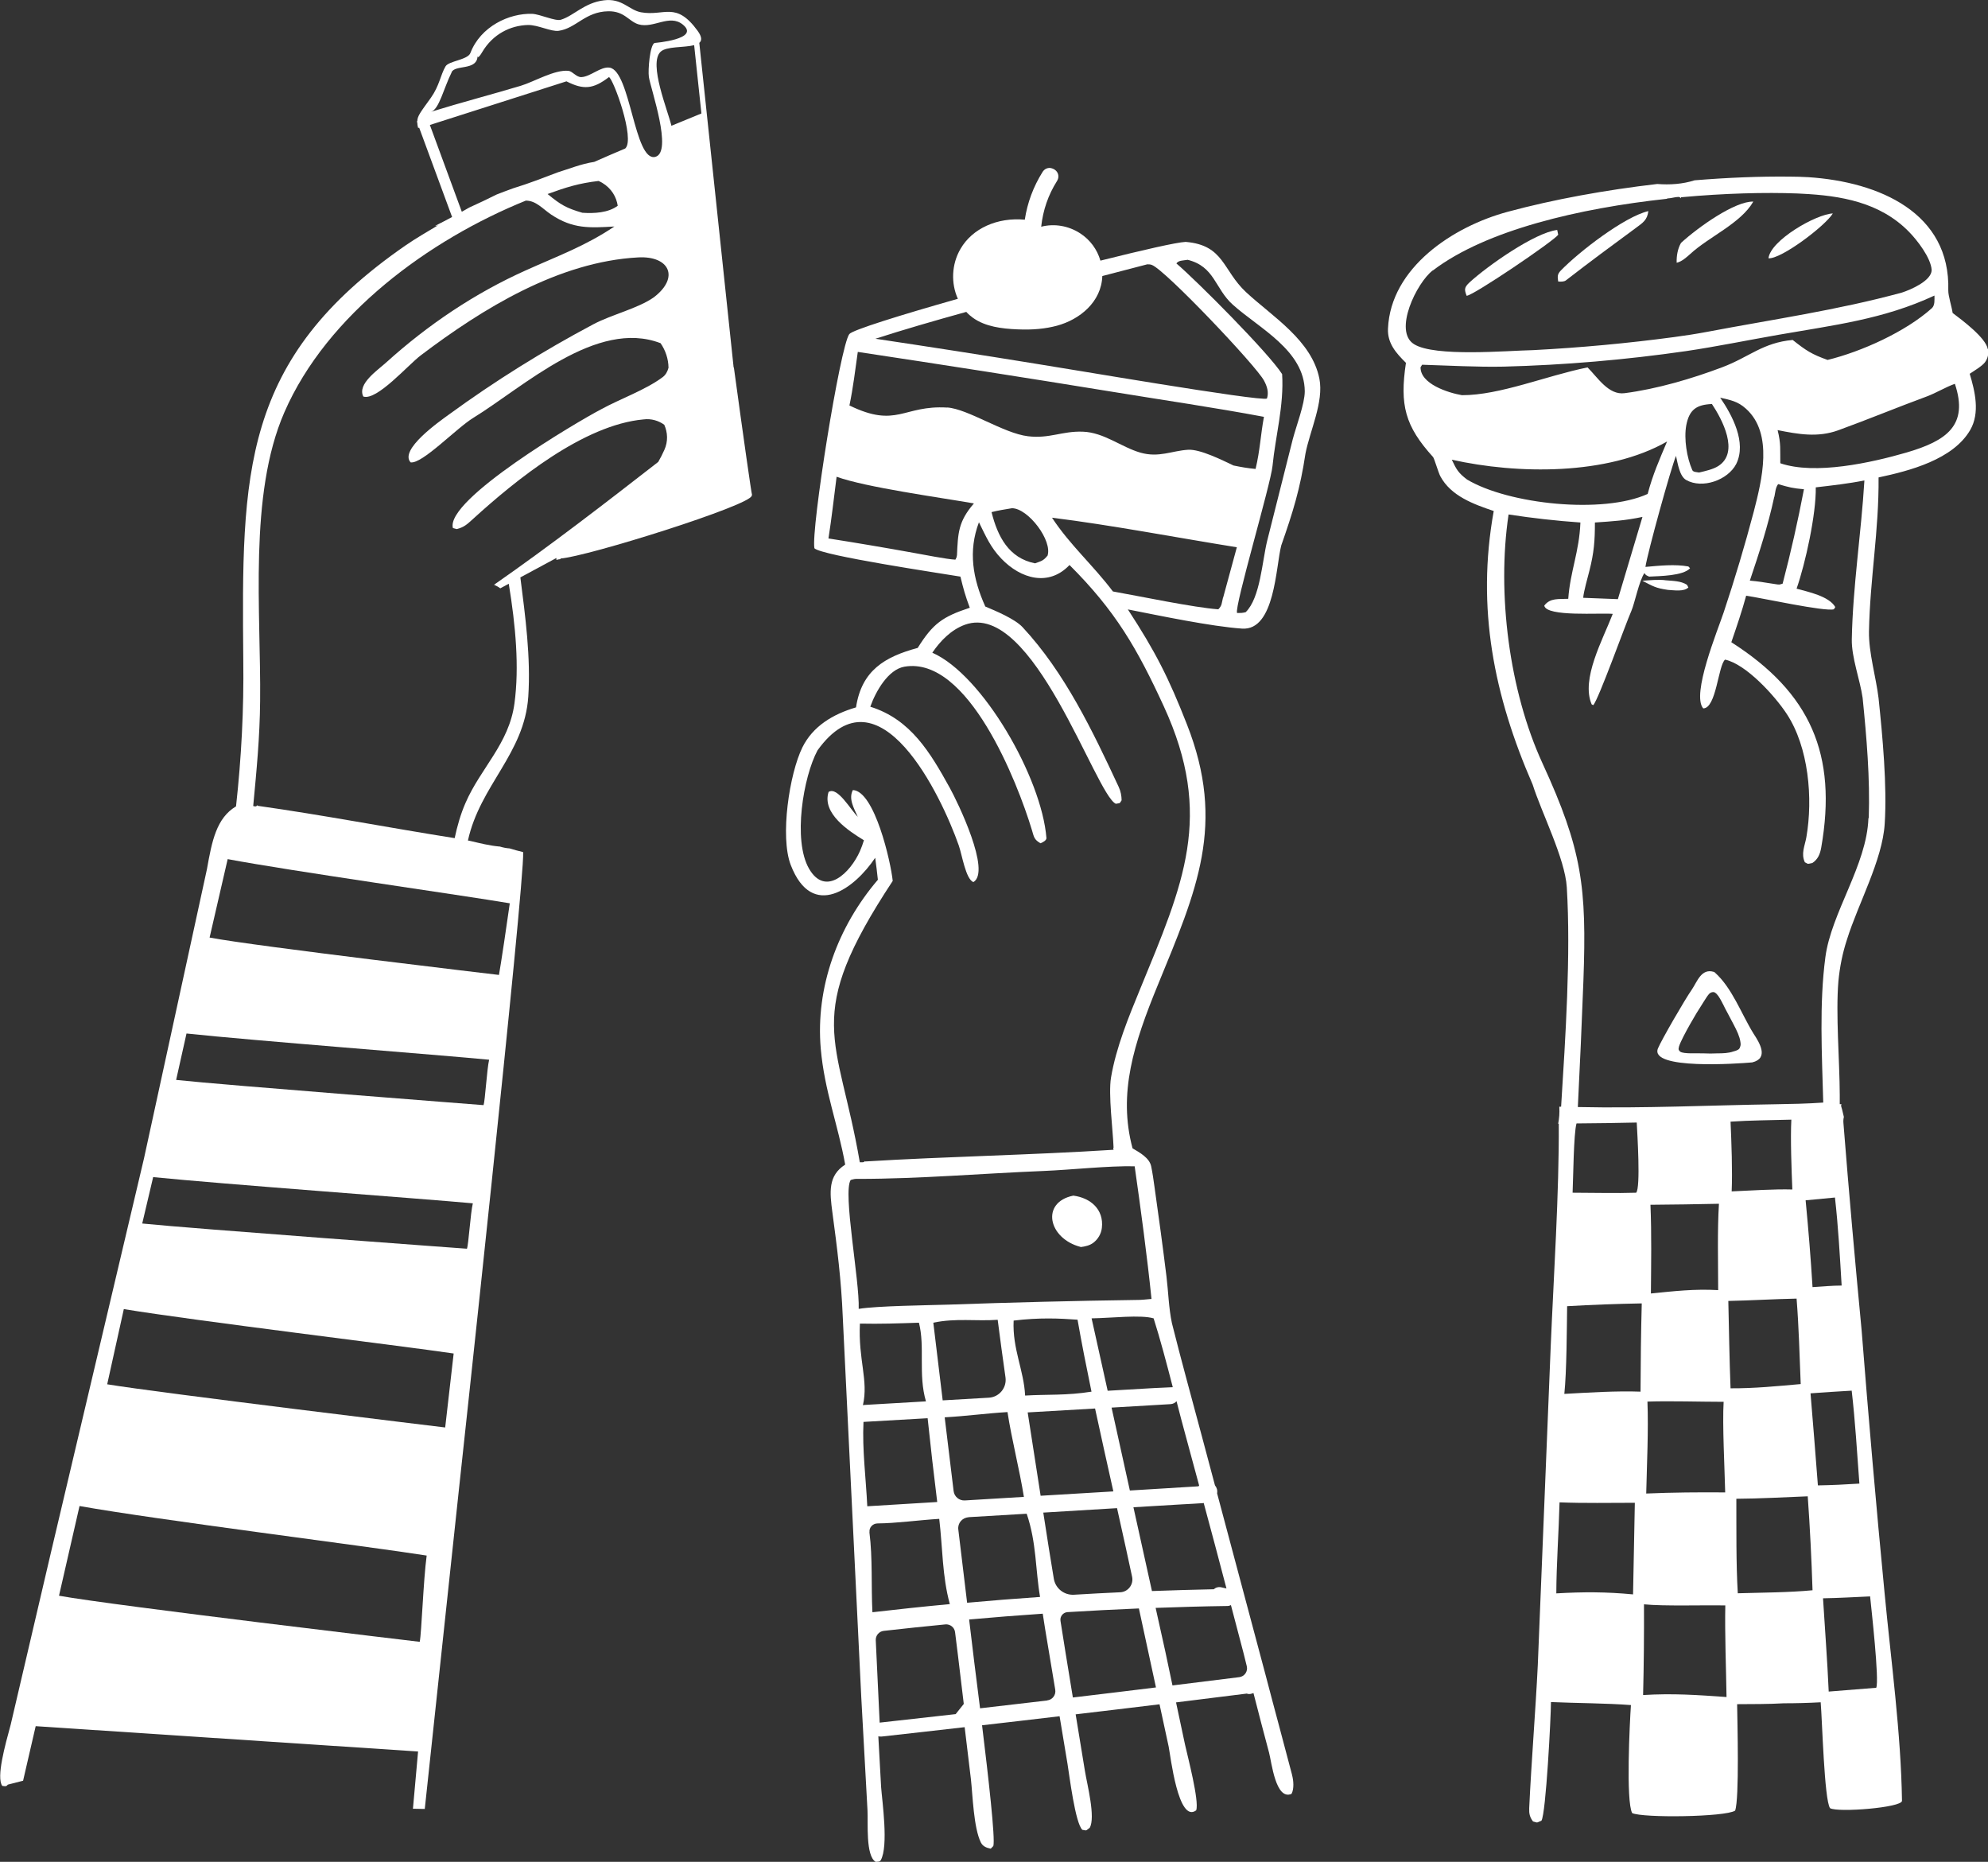 <?xml version="1.0" encoding="UTF-8"?>
<svg id="Capa_2" data-name="Capa 2" xmlns="http://www.w3.org/2000/svg" viewBox="0 0 178.22 166.87">
  <rect x="0" y="0" width="178.22" height="166.87" fill="#333333" stroke="none"/>
  <defs>
    <style>
      .cls-1 {
        fill: #ffffff;
      }
    </style>
  </defs>
  <g id="Capa_1-2" data-name="Capa 1">
    <g>
      <g>
        <path class="cls-1" d="M115.83,159.07c-.76-2.92-1.58-5.9-2.34-8.82l-4.38-16.41c.05-.27-.03-.52-.19-.71l-1.19-4.46c-.89-3.34-1.83-6.72-2.67-10.08-.29-1.37-.32-2.81-.49-4.2-.33-2.7-.7-5.39-1.08-8.07-.08-.59-.17-1.21-.29-1.79-.16-.76-1.03-1.23-1.67-1.61-1.32-4.92.11-9.39,2.28-14.67,3.46-8.44,6.13-14.35,2.59-23.34-1.62-4.13-2.8-6.48-5.29-10.29,2.85.56,7.46,1.53,10.24,1.72,2.95.2,3.02-5.57,3.51-7.45,1.05-3,1.7-5.08,2.17-8.23.39-2.03,1.66-4.64,1.25-6.72-.69-3.45-4.21-5.56-6.57-7.75-2.12-1.97-1.96-4.22-5.42-4.51-.84.04-3.84.73-7.64,1.68-.29-1-.92-1.87-1.82-2.45-1.05-.68-2.31-.89-3.49-.59.16-1.48.63-2.85,1.42-4.1.15-.24.16-.51.04-.74-.13-.25-.4-.4-.69-.43-.26,0-.49.12-.64.35-.83,1.32-1.37,2.77-1.6,4.29-2.46-.23-4.7.78-5.76,2.61-.82,1.4-.86,3.11-.24,4.48-5.22,1.48-9.45,2.8-9.73,3.16-.82,1.07-3.45,17.54-3.13,19.2.66.66,11.37,2.25,13.09,2.54.27,1.11.43,1.7.84,2.79-2.46.81-3.31,1.43-4.67,3.6-2.97.8-5.03,2.03-5.53,5.33-2.08.61-3.87,1.69-4.81,3.59-1.16,2.36-2.02,8-1.04,10.54,1.94,5.01,5.76,2.06,7.57-.65.08.64.18,1.33.24,1.97-3.59,4.2-5.6,9.62-5.12,15.15.33,3.76,1.54,6.77,2.19,10.38-1.55.99-1.39,2.46-1.15,4.27.43,3.19.8,6.12.93,9.34l1.66,34.1.56,10.17c.06,1.12-.18,4.07.73,4.61.2-.02.37.01.46-.15.71-1.26.12-5.31.03-6.55-.09-1.52-.17-3.03-.25-4.55.09.02.19.03.3.02,2.48-.27,4.96-.56,7.44-.84l.56,4.66c.16,1.42.24,4.35.89,5.67.17.35.51.49.89.56l.23-.24c.19-.63-.45-6.24-1.01-10.82,2.32-.27,4.63-.53,6.95-.81l.71,4.27c.17,1.03.69,5.31,1.33,5.91.44.07.26.11.66-.18.54-.94-.23-3.87-.43-5.1l-.83-5.07c2.51-.3,5.01-.59,7.52-.9l.82,3.8c.16.77.85,6.92,2.47,5.7.28-.86-.78-4.86-1.01-5.91l-.8-3.76c2.11-.26,4.22-.52,6.34-.79.13.05.28.06.46,0,.05-.02.09-.03.14-.05.46,1.79.92,3.57,1.4,5.35.23.86.59,4.29,2.01,3.69.25-.44.18-1.23.05-1.69ZM107.87,134.71s.03,0,.04,0c.69,2.55,1.37,5.1,2.04,7.66l-.44-.1c-.28-.07-.53.02-.7.17-1.85.04-3.7.09-5.54.16l-1.66-7.51c1.45-.09,2.91-.18,4.36-.26.63-.04,1.27-.06,1.9-.11ZM90.32,126.56c.38,2.48,1.07,5.1,1.47,7.6-1.76.11-3.53.21-5.29.32-.51.03-.95-.34-1.01-.84l-.8-6.61c1.97-.11,3.65-.35,5.63-.47ZM84.51,125.51l-.84-6.96c2.01-.43,3.84-.12,5.77-.26.22,1.7.45,3.42.7,5.16.13.92-.55,1.76-1.48,1.82-1.38.08-2.77.16-4.15.24ZM91.9,125.08c-.11-2.27-1.15-4.19-1.03-6.72,2.33-.28,4.07-.2,5.73-.08.36,2.06.79,4.23,1.25,6.45-2.25.36-3.97.23-5.96.35ZM98.17,126.24c.53,2.48,1.1,4.99,1.64,7.43-2.17.13-4.35.26-6.52.39-.39-2.49-.78-4.98-1.16-7.47,2.01-.12,4.03-.23,6.04-.35ZM86.82,135.98c1.74-.1,3.48-.21,5.22-.31.89,2.6.78,5.03,1.2,7.46-2.18.15-4.36.32-6.54.52l-.79-6.57c-.07-.56.35-1.05.91-1.09ZM93.52,135.57c2.21-.13,4.41-.27,6.62-.4.27,1.2.53,2.38.78,3.52l.57,2.63c.15.69-.36,1.36-1.07,1.39-1.38.06-2.76.14-4.14.22-.89.05-1.67-.57-1.81-1.45-.32-1.97-.53-3.19-.94-5.9ZM105.47,125.57c.27,1.06.54,2.08.79,2.99.42,1.53.82,3.06,1.24,4.58-.02.02-.03.04-.05.07-.09,0-.17.01-.26.02-.34.02-.68.04-1.01.06-.59.04-1.18.07-1.77.11-1.04.06-2.08.13-3.12.19l-1.64-7.43c1.76-.1,3.51-.2,5.27-.31.25-.01.44-.13.57-.28ZM105.15,124.33c-.05,0-1.66.08-1.72.08l-4.13.24-1.44-6.49c1.85-.03,4.38-.34,5.56,0,.57,1.78,1.16,4.01,1.72,6.18ZM109.64,53.56c-.13.53-.08.7-.42,1.05-2.16-.15-7.13-1.19-9.45-1.6-1.79-2.37-3.85-4.16-5.46-6.61,5.25.65,11.27,1.8,16.57,2.65l-1.23,4.52ZM106.45,23.28c2.46.6,2.45,2.58,4.07,4.03,2.35,2.11,6.42,4.09,6.45,7.76,0,1.12-.77,3.13-1.08,4.31l-2.29,9.09c-.45,1.83-.62,5.13-1.93,6.4-.35.08-.43.07-.77.07-.26-.54,3.02-11.52,3.18-13.19.25-2.59,1.04-5.41.86-8.22-1.23-1.92-7.65-8.36-9.48-9.92.21-.28.55-.25.99-.32ZM86.63,27.96c.18.2.38.37.6.53,1.11.79,2.57.97,3.99,1.03h.03c1.3.06,2.48-.05,3.51-.33,2.03-.55,3.98-2.12,4.06-4.45,1.39-.36,2.74-.71,4.03-1.05.14,0,.28,0,.42.06,1.2.45,9.36,9.05,10.05,10.37.27.51.44,1.03.26,1.6-.55.3-18.36-2.76-20.85-3.14-4.75-.77-9.5-1.51-14.25-2.22,2.48-.8,5.27-1.61,8.16-2.41ZM85.78,49.79c-.02.2-.04.17-.13.37-.81-.04-2.88-.46-3.75-.61-2.54-.46-5.08-.89-7.63-1.29.28-1.77.5-3.74.73-5.53,2.63.95,9.22,1.85,12.31,2.39-1.4,1.62-1.43,2.64-1.52,4.67ZM84.92,36.53c-3.96-.24-4.5,1.89-8.77-.19.32-1.51.53-3.25.75-4.8,7.63,1.15,15.24,2.34,22.86,3.58,4.45.73,9.13,1.41,13.55,2.24-.3,1.61-.35,3.01-.75,4.67-.74-.07-1.25-.16-1.98-.31-1.03-.49-2.99-1.47-4.06-1.41-1.48.09-2.62.73-4.28.26-1.73-.5-3.26-1.81-5.16-1.88-1.87-.07-2.97.64-4.92.41-2.2-.26-5.38-2.46-7.26-2.58ZM93.89,49.82c-.36.45-.56.47-1.1.67-2.37-.47-3.36-2.43-3.9-4.59.57-.15,1.24-.25,1.83-.35,1.45,0,3.67,2.92,3.18,4.28ZM80.03,78.95c-.17-1.69-1.62-8.05-3.57-8.14-.42.78.11,1.66.44,2.4-.64-.62-1.82-2.75-2.62-2.23-.61,1.93,1.81,3.5,3.17,4.33-.1.33-.22.66-.36.98-.85,1.92-3.08,4.13-4.56,1.57-1.47-2.54-.52-8.23.76-10.61,5.52-7.67,11.1,4.08,12.66,8.52.3.85.62,3.01,1.31,3.29,1.61-.94-1.39-7.14-2.12-8.46-1.74-3.14-3.49-6.13-7.12-7.26.49-1.38,1.6-3.34,3.07-3.59,5.69-.96,10.12,10.34,11.42,14.65.19.64.2.85.77,1.18.2-.08.55-.26.53-.48-.43-5.39-5.71-14.61-10.23-16.6.72-1.06,1.69-2.06,2.93-2.51,6.12-2.2,11.7,15.22,13.52,16.05.45-.09.29.03.52-.31,0-.38-.08-.82-.26-1.2-2.33-5-4.83-10.25-8.62-14.32-.7-.75-2.44-1.47-3.34-1.85-1.12-2.49-1.55-4.96-.57-7.55.62,1.25,1.03,2.24,2.02,3.27,1.71,1.78,4.22,2.54,6.1.56,4.13,4.12,6.06,7.47,8.45,12.66,4.53,9.84,1.75,15.93-2.13,25.37-1.02,2.48-2.15,5.22-2.6,7.91-.25,1.49.17,4.7.23,6.29,0,0-.02,0-.03,0,0,.06.02.12.03.18,0,0,0,0,0,0-7.49.48-14.92.6-22.29,1.05,0-.02,0-.04,0-.06-.03.08-.1.13-.22.13-.08,0-.16,0-.24,0-1.96-11.42-5.2-12.86,2.96-25.23ZM76.26,105.76c.33-.09.35-.11.71-.1,5.44,0,11.13-.49,16.59-.71,2.47-.1,5.77-.47,8.16-.42.54,3.77,1.12,8.09,1.51,11.89-.37.03-.95.1-1.31.09-5.63.08-11.26.22-16.89.42-1.9.06-6.42.11-8.05.38.09-2.54-1.44-10.44-.72-11.55ZM77.08,118.63c1.81.04,3.5-.02,5.3-.08.56,2.17-.08,4.64.63,7.05-1.83.11-3.67.21-5.5.32-.05,0-.1.01-.15.02.51-2.23-.43-4.06-.27-7.31ZM77.78,135s-.02,0-.03,0c-.12-2.52-.46-5.06-.34-7.56,0,0,0,0,.01,0,1.91-.11,3.82-.22,5.74-.33.26,2.49.55,5,.86,7.51-2.08.13-4.16.25-6.24.38ZM77.95,137.33c-.05-.42.28-.78.71-.79,1.66-.01,3.73-.3,5.54-.41.31,2.58.26,5.14.95,7.64-.07,0-.13.01-.2.02-2.25.21-4.49.45-6.74.71-.12-2.38.03-4.82-.27-7.18ZM85.68,153.63c-2.26.26-4.53.51-6.79.76-.01,0-.02,0-.03,0-.02-.35-.03-.69-.05-1.04-.1-2.1-.2-4.21-.3-6.34-.02-.42.29-.79.71-.84,1.84-.21,3.68-.4,5.53-.58.43-.04.82.27.87.7.09.7.17,1.4.26,2.09l.52,4.34c-.28.35-.43.54-.71.89ZM93.88,152.41c-2.01.24-4.01.47-6.02.7-.25-1.97-.45-3.57-.53-4.22l-.45-3.74c2.2-.2,4.4-.37,6.6-.52.07.45.14.9.21,1.35l.91,5.46c.08.47-.25.91-.72.96ZM96.18,152.14l-.66-4.04c-.15-.94-.3-1.89-.45-2.83-.06-.39.23-.75.62-.78,2.13-.13,4.27-.24,6.41-.33l1.53,7.08c-2.48.3-4.96.61-7.44.9ZM111.08,150.32c-1.99.25-3.98.49-5.97.74l-.64-3.03-.87-3.92c2.14-.08,4.28-.14,6.43-.17.12,0,.22-.03.32-.08.38,1.43.75,2.86,1.13,4.3.1.39.19.78.29,1.17.12.47-.2.93-.68.99Z"/>
        <path class="cls-1" d="M96.88,111.77c.39-.05.82-.14,1.14-.39.42-.32.7-.8.76-1.33.19-1.66-1.02-2.69-2.56-2.89-2.95.6-2.25,3.85.66,4.6Z"/>
      </g>
      <g>
        <path class="cls-1" d="M150.31,23.55c.45-.1.86-.47,1.21-.78,1.67-1.55,4.53-2.74,5.66-4.7-1.62-.06-4.92,2.27-6.48,3.7-.3.52-.41,1.16-.39,1.78Z"/>
        <path class="cls-1" d="M178.2,31.28c-.19-1.02-2.3-2.59-3.15-3.23-.08-.57-.4-1.53-.39-2.02.2-6.95-6.18-9.73-12.54-10.15-.56-.03-1.12-.05-1.68-.05-2.7-.03-5.59.09-8.52.33-1.07.34-2.22.42-3.35.33-4.65.54-9.29,1.38-13.4,2.49-4.91,1.32-10.5,5.01-10.74,10.47-.06,1.32.73,2.2,1.61,3.07-.57,3.79-.08,5.67,2.43,8.44.11.12.47,1.38.65,1.72.95,1.78,2.99,2.51,4.79,3.12-1.57,8.71.02,16.56,3.49,24.52.8,2.52,2.9,6.63,3.06,9.2.37,6.07-.12,13.46-.51,19.67-.05,0-.11,0-.16,0,0,0,0,.02,0,.02,0,.01,0,.03,0,.04.03.49-.01.98-.1,1.46l.05.02c.04,6.14-.46,13.7-.72,19.89l-1.16,28.62c-.21,4.26-.57,8.56-.77,12.82-.02.5.05.8.34,1.19.48.13.27.13.76-.07.4-.65.85-9.3.85-10.63,2.27.1,4.96.1,7.17.27-.11,1.6-.46,8.6.11,9.68.95.45,8.35.36,9.23-.22.39-1.06.2-7.98.18-9.54,1.37-.01,2.83,0,4.19-.08,1.1,0,2.2-.03,3.3-.09.14,1.61.32,8.75.84,9.49.71.41,6.46-.05,6.45-.66-.09-6.07-.98-12.52-1.56-18.61-.76-7.85-1.44-15.71-2.06-23.57-.59-6.18-1.14-12.37-1.63-18.56-.02-.22,0-.4.04-.55-.08-.3-.13-.61-.23-.91-.03-.08-.02-.16.02-.23-.05,0-.11-.01-.16-.01,0-.32,0-.61,0-.84-.01-3.04-.37-7.24-.12-10.18.12-1.27.37-2.53.77-3.74,1-3.21,3.18-7.11,3.38-10.37.22-3.4-.19-7.82-.55-11.25-.23-1.91-.89-4.06-.86-5.99.09-4.73.9-9.01.86-13.8,2.78-.59,6.68-1.6,8.22-4.26.88-1.53.43-3.44-.05-5.03.36-.24,1.11-.69,1.36-1.02.25-.33.36-.76.28-1.17ZM128.47,24.23c4.77-3.63,13.18-5.57,20.94-6.41.03-.02.07-.04.12-.04.31-.01.61-.12.92-.13.11,0,.2.05.25.13,0-.03,0-.06,0-.1,3.89-.36,7.55-.45,10.43-.34.13,0,.25.01.38.02,3.49.17,7.01.75,9.62,3.41.73.74,1.97,2.33,2.04,3.43-.01.97-1.89,1.77-2.66,2.02-5.74,1.57-11.67,2.42-17.51,3.53-.96.18-1.94.33-2.91.46-4.19.56-8.4.95-12.63,1.17-2.35.05-8.83.63-10.69-.53-1.89-1.16.23-5.52,1.68-6.62ZM127.36,32.9l.13-.21c2.32.07,5.01.22,7.3.17,5.47-.14,10.94-.61,16.35-1.39,2.77-.41,5.53-.98,8.28-1.46,4.96-.87,9.41-1.38,14-3.52,0,.38.05.87-.23,1.13-2.37,2.13-6.33,3.9-9.35,4.64-1.43-.51-1.93-.84-3.13-1.79-2.68.24-3.89,1.53-6.3,2.44-2.72,1.03-5.89,1.96-8.77,2.33-1.44.19-2.41-1.41-3.32-2.31-3.7.75-7.86,2.5-11.26,2.49-1.22-.21-3.77-1.01-3.71-2.54ZM153.47,36.21c.91,1.36,2.5,4.33.57,5.56-.47.3-1.17.45-1.72.58-.21-.04-.53-.03-.61-.22-.49-1.1-.76-2.81-.54-4.01.27-1.42.93-1.85,2.3-1.91ZM131.52,42.98c-.78-.59-.95-.89-1.37-1.78,5.84,1.31,13.96,1.43,19.3-1.63-.7,1.66-1.28,2.96-1.74,4.7-3.99,1.82-12.45.94-16.19-1.29ZM147.24,46.34l-2.2,7.36-3.11-.12c.04-.56.41-1.84.56-2.44.41-1.62.49-2.66.49-4.31,1.61-.11,2.69-.17,4.26-.5ZM146.4,142.9c-2.41-.23-4.47-.23-6.88-.09.01-2.61.22-5.5.29-8.16,2.14.09,4.58.04,6.75.04l-.16,8.21ZM147.07,124.73c-2.14-.08-4.67.08-6.83.2.21-2.03.22-5.76.25-7.86,2.23-.13,4.46-.21,6.69-.25-.07,2.64-.1,5.28-.11,7.92ZM140.98,106.89c.06-1.27.09-5.29.35-6.2,1.8-.01,3.6-.04,5.4-.08.05,1,.36,5.82-.05,6.29-1.79.06-3.89,0-5.7,0ZM147.3,151.92c.07-2.71.09-5.42.08-8.13,1.79.18,5.32.06,7.29.1-.05,2.57.07,5.61.11,8.21-2.65-.19-4.81-.34-7.47-.18ZM147.7,125.62c2.01-.07,4.74.02,6.82.02-.12,2.01.09,6.01.14,8.12-2.36-.02-4.72,0-7.08.1.06-2.62.21-5.66.11-8.25ZM154.03,115.63c-2.13-.12-3.92.09-6.03.3.02-2.65.07-5.3-.04-7.95,2.05-.02,4.09-.04,6.14-.09-.15,2.4-.07,5.31-.07,7.74ZM155.14,124.43c-.1-2.58-.14-5.25-.2-7.83,2.02-.04,4.08-.17,6.12-.21.2,2.5.27,5.15.37,7.66-2.15.19-4.13.39-6.29.38ZM160.68,106.61c-1.59-.05-3.8.1-5.44.17.08-1.79-.02-4.47-.1-6.25,1.71-.12,3.72-.13,5.45-.18-.09,1.68.02,4.59.09,6.27ZM155.79,142.81c-.16-2.64-.12-5.8-.13-8.48,2.05-.01,4.34-.14,6.4-.22.2,2.8.34,5.61.43,8.42-2.07.2-4.6.21-6.7.27ZM167.65,143.07c.11,1.1.84,7.55.55,8.2l-4.26.34c-.12-2.74-.34-5.61-.51-8.36,1.37-.02,2.84-.11,4.22-.17ZM166,124.64c.31,2.65.49,5.64.69,8.33-1.24.08-2.48.14-3.72.16-.21-2.75-.43-5.5-.66-8.25,1.23-.09,2.46-.17,3.69-.24ZM165.1,115.22c-.8,0-1.8.09-2.61.14-.16-2.6-.37-5.19-.62-7.78l2.63-.25c.3,2.65.44,5.24.6,7.9ZM167.5,73.33c-.14,4.2-3.34,8.48-3.86,12.47-.55,4.15-.31,8.64-.19,13.02-1.41.1-2.92.13-4.25.15-5.86.09-11.87.38-17.75.25.19-3.78.36-7.56.5-11.34.3-8.36-.1-11.71-3.67-19.47-2.98-6.48-4.1-15.21-3.04-22.3,2.14.33,4.29.57,6.44.72-.1,2.63-.91,4.35-1.09,6.84-.85.04-1.62-.1-2.15.61.19,1.03,5.05.63,6.14.74-.89,2.31-2.87,5.84-1.89,8.11l.14.07c.47-.48,2.88-7.23,3.42-8.45.29-.66.69-2.69,1.17-3.39.12.21.19.21.42.32.93-.05,3.05-.06,3.67-.75l-.15-.16c-1.21-.22-2.62-.07-3.85.04.19-1.29,2.3-8.9,2.74-9.95.15.65.31,1.82.91,2.16,1.44.82,3.74.02,4.49-1.44.95-1.92-.36-4.37-1.44-5.94.93.22,1.57.32,2.31.99,2.49,2.23,1.42,6.43.7,9.23-.8,3.03-1.7,6.04-2.69,9.01-.54,1.62-2.92,7.38-1.84,8.62,1.18,0,1.34-3.86,1.96-4.37,1.87.4,4.45,3.22,5.53,4.87,1.96,2.98,2.36,7.55,1.76,11.03-.14.8-.5,1.48-.14,2.26.36.19.2.16.67.07.51-.33.7-.82.8-1.39,1.46-8.35-.98-13.88-8.06-18.4.46-1.34.96-2.8,1.33-4.17,1.42.21,7.03,1.44,7.86,1.22l.13-.2c-.56-.98-2.43-1.36-3.47-1.65.8-2.29,1.76-6.69,1.72-9.08,1.46-.17,2.91-.33,4.36-.62-.29,4.77-1.04,9.51-1.13,14.24-.03,1.63.74,3.63.97,5.24.36,3.57.67,7.2.55,10.78ZM159.07,44.53c.08-.39.1-.85.34-1.14.98.29,1.3.37,2.31.46-.54,2.84-1.18,5.67-1.91,8.46-.31.1-.29.1-.61.05-.71-.1-1.63-.27-2.33-.32.84-2.49,1.64-4.96,2.19-7.52ZM170.91,40.56c-3.14.91-8.18,2.03-11.31.96-.02-1.23.07-1.73-.24-2.97,1.86.37,3.58.68,5.42.02,2.67-.97,5.3-2.06,7.96-3.04.83-.31,1.69-.84,2.51-1.13,1.25,3.73-.75,5.11-4.34,6.16Z"/>
        <path class="cls-1" d="M151.36,52.65l-.13-.24c-.56-.35-1.23-.34-1.9-.4-.55-.09-1.51,0-2.1.04.99.51,1.19.66,2.3.82.55.03,1.43.18,1.83-.22Z"/>
        <path class="cls-1" d="M139.69,21.04l-.09-.43c-2.03.24-6.31,3.27-7.87,4.71-.49.46-.45.65-.25,1.19.59-.01,7.79-4.89,8.21-5.47Z"/>
        <path class="cls-1" d="M139.69,25.23c.21.02.52.03.69-.1,2.06-1.6,4.16-3.15,6.27-4.7.64-.47,1.03-.72,1.12-1.51-2.14.5-6.2,3.63-7.84,5.32-.36.37-.29.59-.24,1Z"/>
        <path class="cls-1" d="M164.31,19.13c-1.52.07-5.59,2.41-5.77,4.02,1.13.09,5.09-2.9,5.77-4.02Z"/>
        <path class="cls-1" d="M153.73,87.15l-.11-.05c-1.1-.32-1.47.88-1.93,1.56-.67.96-2.76,4.58-3.06,5.31-.77,1.93,7.21,1.36,8.45,1.25,1.52-.37.66-1.76.12-2.58-1.09-1.76-1.91-4.09-3.47-5.48ZM155.98,93.87c-.03.17-.25.29-.59.37-.42.15-.91.17-1.45.17-.4.02-.81.02-1.2,0-.01,0-.03,0-.04,0-.61-.03-1.73.07-2.07-.15-.12-.11-.15-.18-.15-.25,0-.06.03-.12.04-.22.27-.85,1.79-3.38,1.87-3.46.03-.03.63-1.04.78-1.19,0,0,.02-.02.02-.03.02-.01.03-.03.05-.05.1-.09.22-.15.37-.14,0,0,.01,0,.02,0l.1.03s0,0,0,.01c.22.11.42.45.62.82.03.05.06.11.08.16.02.03.03.06.05.09.12.24.23.48.37.72,0,0,0,0,0,0,0,0,0,0,0,0,0,0,0,0,0,0,.19.35.38.72.57,1.08.28.53.54,1.08.6,1.53.04.21.03.37-.03.48Z"/>
      </g>
      <path class="cls-1" d="M65.77,32.95l-3.08-29.11c.24-.2.25-.53-.15-1.08-1.96-2.69-2.98-1.28-5.08-1.66-1.08-.2-1.69-1.28-3.33-1.07-1.76.22-2.68,1.38-3.85,1.74-.5.15-1.87-.5-2.57-.53-2.06-.07-4.63,1.13-5.54,3.51-.23.62-1.95.71-2.23,1.2-.46.79-.54,1.72-1.31,2.81-.93,1.3-1.21,1.62-1.22,2.11h-.04s.04.13.04.13c0,.13.03.28.07.46.03,0,.07,0,.1-.01l2.95,8c-.49.26-.98.52-1.48.77,0,.01,0,.02,0,.03.07-.02.15-.04.22-.06-.98.59-1.99,1.17-2.89,1.79-14.82,10.23-14.71,20.48-14.57,37.18.06,4.38-.17,8.76-.65,13.11-1.76,1.05-2.16,3.11-2.61,5.64l-5.64,25.91-8.34,35.31-3.61,15.44c-.51,1.88-1.3,4.71-.76,5.49.2.02.35.1.5-.11l1.37-.35,1.13-4.89,34.28,2.27c-.29,3.21-.46,5.13-.46,5.13l1.06.02.24-2.24s2.81-26.29,2.81-26.29c0,0,5.92-54.44,5.77-57.23-.4-.1-.81-.2-1.21-.33-.3-.02-.6-.08-.89-.17-.01,0-.02,0-.04,0-.87-.08-1.71-.29-2.56-.49-.08-.01-.16-.04-.25-.05,1.09-4.96,5.07-7.78,5.41-12.9.23-3.51-.26-7.14-.71-10.68,1.22-.66,2.37-1.27,3.23-1.74,0,.05,0,.11,0,.17,0,0,.01,0,.02,0,.05-.01.1-.03.15-.04.06-.01.13-.02.22-.03-.02-.02-.04-.03-.05-.05,2.41-.16,17.2-4.81,17.17-5.64.01-.02.02-.04.03-.06-.06-.14-.78-5.2-1.63-11.43ZM40.48,6.47c.33-.67,2.14-.16,2.32-1.3,0-.06.01-.1.02-.12,0,.08.06.21.42-.4.94-1.58,2.5-2.37,4.09-2.41.89-.02,2.08.62,2.76.52,1.56-.22,2.37-1.72,4.45-1.75,1.45-.02,1.83.91,2.7,1.17,1.35.4,2.77-.95,3.97.02,1.63,1.32-2.53,1.65-2.53,1.65-.42.18-.6,2.44-.51,3.04.15,1.04,2.18,6.77.57,7.17-1.88.46-2.21-7.73-4.1-8-.79-.11-1.7.81-2.51.85-.45.03-.8-.52-1.16-.56-1.25-.13-3.09.98-4.29,1.34-2.67.8-5.37,1.5-8.04,2.33.73-.22,1.13-2.1,1.85-3.54ZM38.54,11.2l12.24-3.91c1.54.78,2.4.7,3.81-.38.38.12,2.38,5.57,1.46,6.4-.93.39-1.85.79-2.78,1.2-1.18.18-2.26.63-3.25.93-1.33.5-2.64,1.02-4,1.43-.5.18-1,.37-1.49.56-.81.41-1.63.79-2.46,1.17-.22.13-.45.25-.67.38l-2.86-7.77ZM55.38,18.44c-.85.64-2.12.7-3.17.63-1.45-.42-1.95-.72-3.12-1.68,1.67-.61,2.83-.97,4.57-1.17.11.05.22.1.32.16.85.51,1.28,1.28,1.4,2.07ZM37.62,147.15s-27.33-3.23-32.33-4.13l1.84-8.04c6.8,1.22,26.16,3.65,31.12,4.44-.3,2.23-.46,6.95-.62,7.72ZM39.91,127.94s-25.65-3.1-30.3-3.87l1.49-6.74c6.3,1.04,24.97,3.3,29.57,3.98-.22,1.93-.76,6.63-.76,6.63ZM41.87,111.92s-24.63-1.8-29.12-2.26l.98-4.16c6.1.62,24.22,1.94,28.66,2.35-.21.83-.38,3.68-.53,4.07ZM43.35,99.05s-23.31-1.8-27.56-2.26l.93-4.16c5.77.62,22.92,1.94,27.13,2.35-.2.83-.36,3.68-.5,4.07ZM45.7,80.97c-.19,1.4-.84,5.75-.97,6.41,0,0-21.86-2.57-25.94-3.35l1.62-7.03c5.54,1.05,21.25,3.27,25.29,3.96ZM40.61,47.33l.34.09c.7-.18.95-.46,1.48-.93,3.78-3.44,9.89-8.42,15.27-8.9.69-.09,1.35.12,1.85.48.31.69.35,1.5.01,2.25-.17.38-.35.74-.55,1.08-4.81,3.74-9.69,7.51-14.72,11.01.2.09.39.19.56.32.25-.14.51-.27.76-.41.62,3.78.95,7.47.51,10.73-.49,3.62-3.03,5.78-4.39,8.92-.44,1.01-.74,2.07-.97,3.15-5.94-.94-11.79-2.07-17.68-2.9,0-.03,0-.05.01-.08-.06.1-.15.16-.26.13-.04-.01-.08-.02-.13-.03.3-3.18.59-6.14.62-9.4.09-7.97-1.06-18.46,2.17-25.88,3.83-8.8,13-15.48,21.65-18.98.92,0,1.51.74,2.27,1.25,1.95,1.3,3.45,1.2,5.67,1.07,0,0,0,0,0,0-2.64,1.77-5.08,2.64-7.94,3.93-4.59,2.06-8.78,4.88-12.51,8.25-.78.71-2.62,1.93-2.06,3.06,1.21.4,4.01-2.83,5.15-3.69,5.55-4.2,12.37-8.4,19.5-8.78,2.79-.15,3.73,1.8,1.39,3.58-1.4.99-3.79,1.55-5.41,2.41-4.49,2.38-8.85,5.1-12.95,8.09-.9.65-4.47,3.16-3.44,4.29,1.03.17,4.1-3.06,5.62-3.99,4.51-2.77,11.06-8.9,16.79-6.69.44.64.7,1.4.71,2.2-.09.34-.25.64-.52.84-1.55,1.16-3.83,1.95-5.55,2.9-2.16,1.13-13.93,8.08-13.26,10.62ZM60.19,11.27c-.3-1.33-2.08-5.57-.97-6.63.52-.5,2.1-.36,3.01-.59l.65,6.12-2.68,1.1Z"/>
    </g>
  </g>
</svg>

